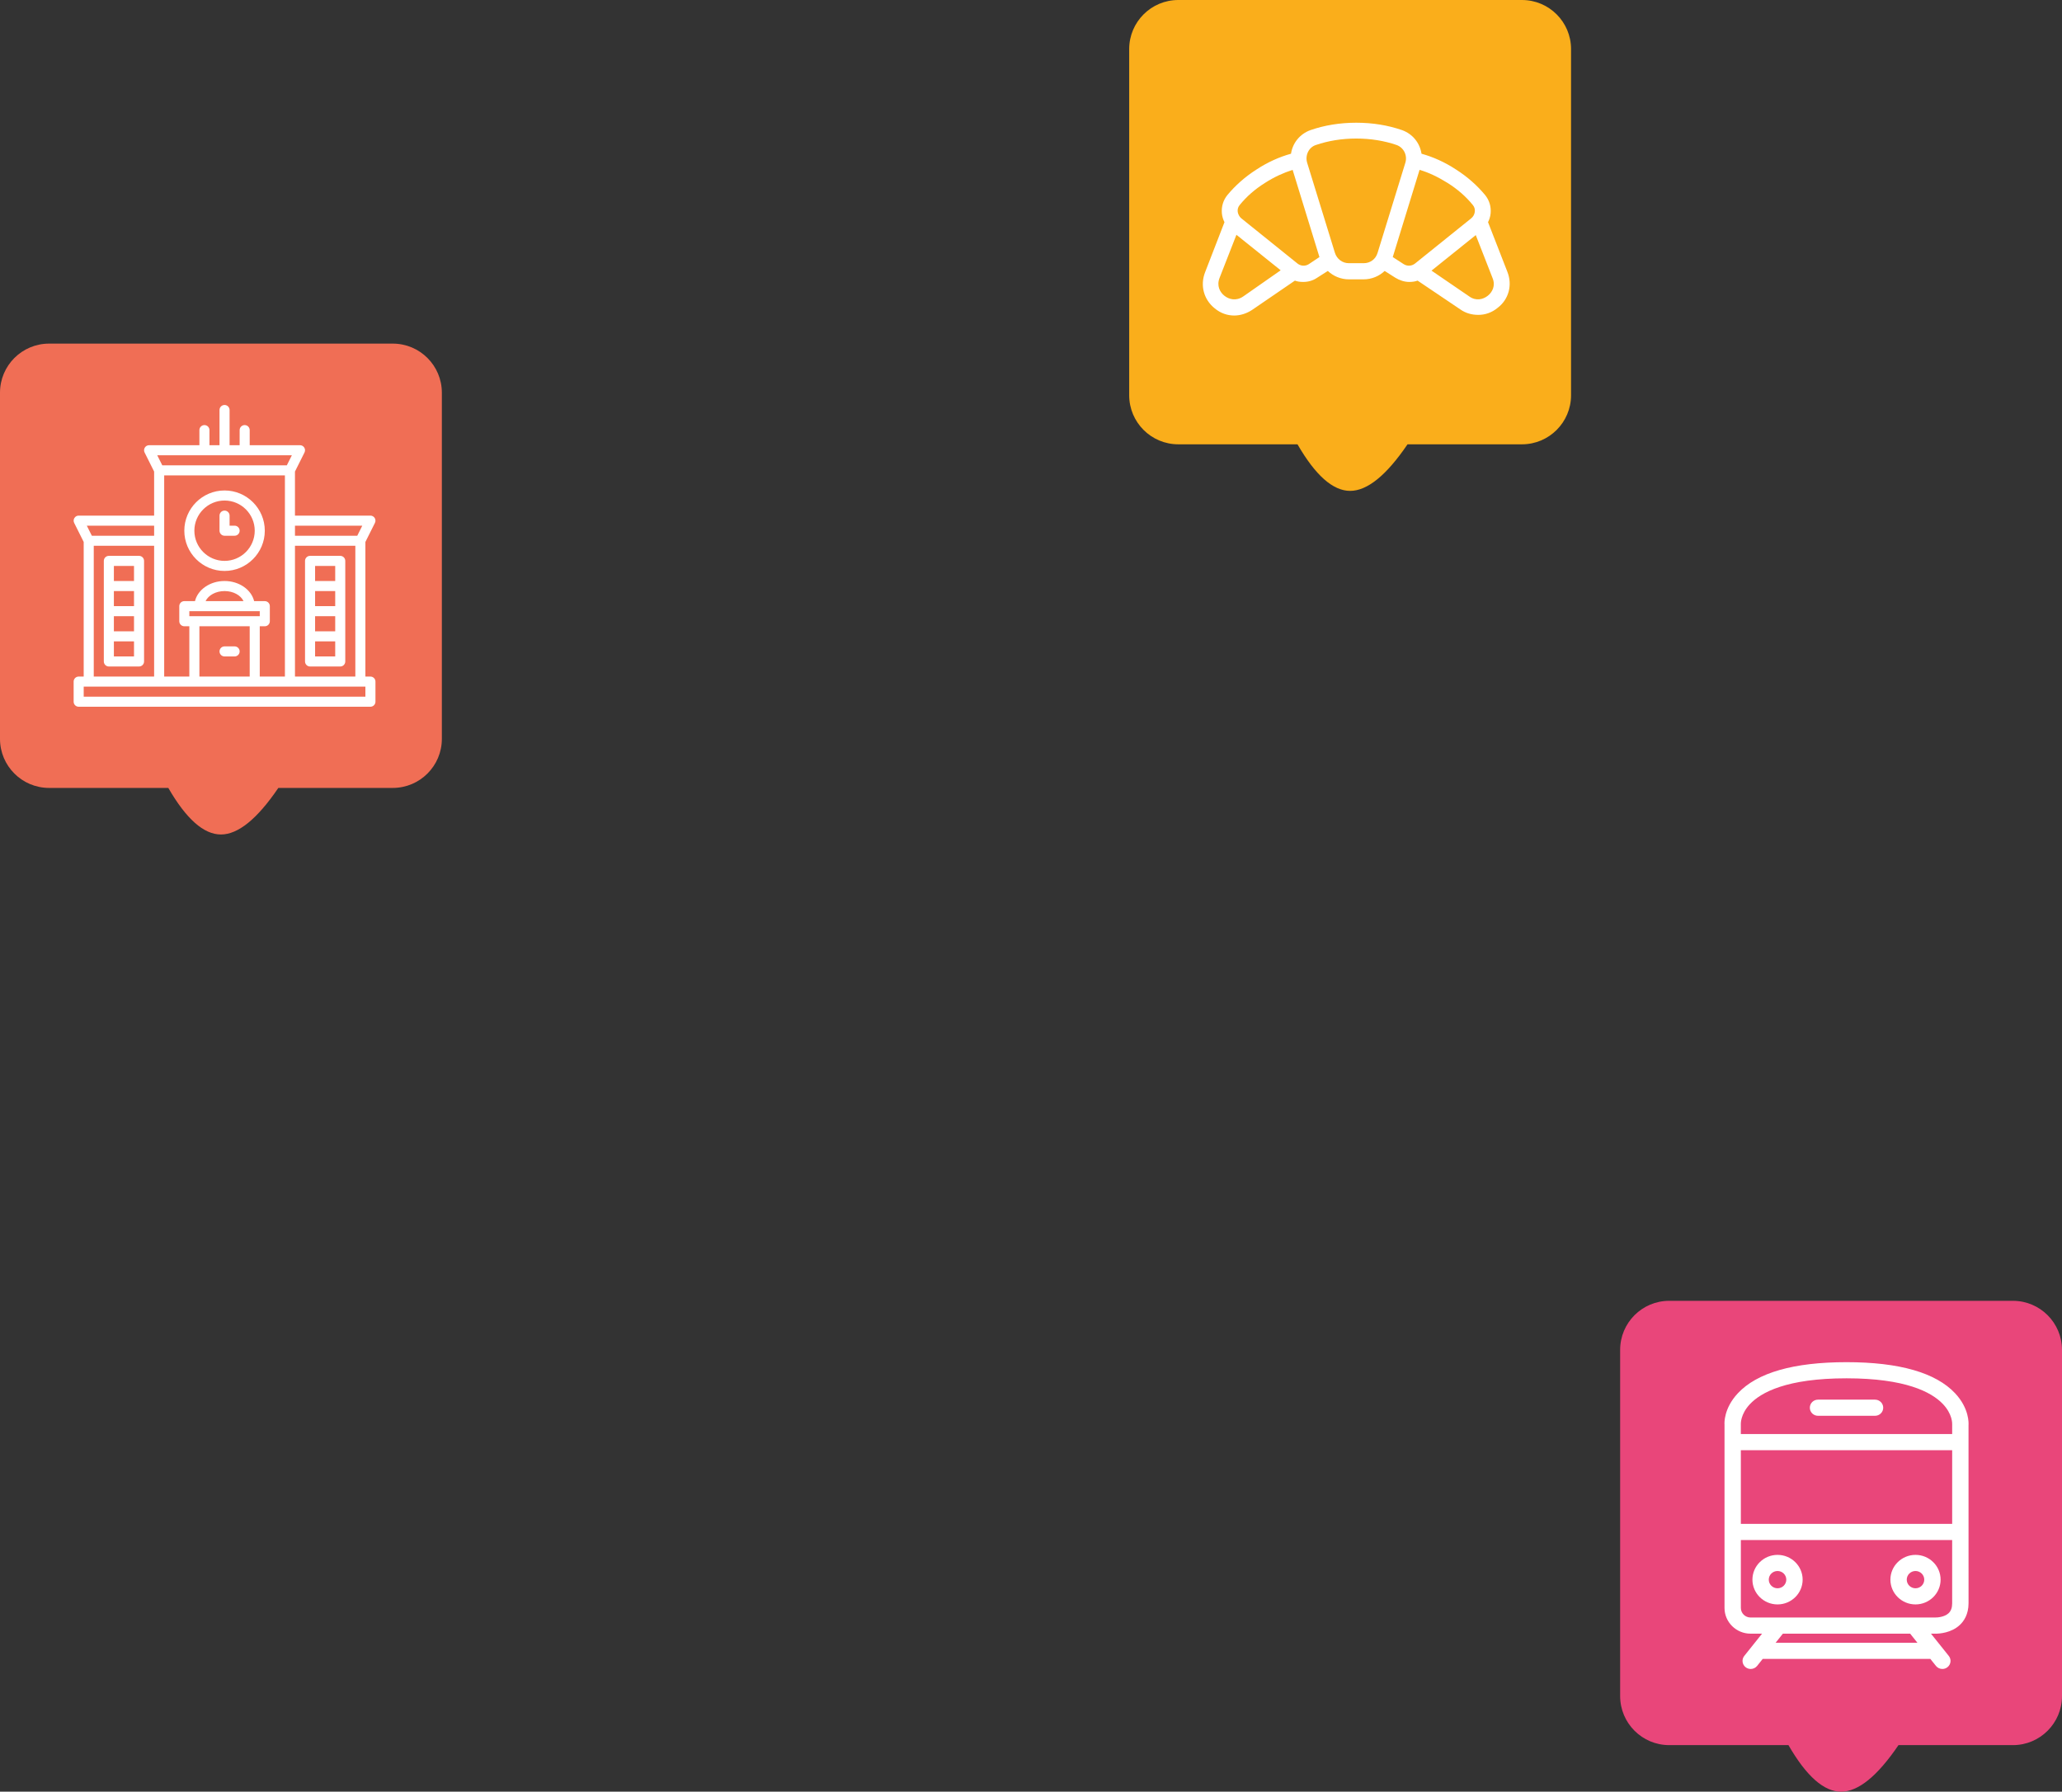 <?xml version="1.0" encoding="UTF-8"?>
<svg width="168px" height="146px" viewBox="0 0 168 146" version="1.1" xmlns="http://www.w3.org/2000/svg" xmlns:xlink="http://www.w3.org/1999/xlink">
    <rect x="0" y="0" width="168" height="146" fill="#333333" stroke="none"/>
    <!-- Generator: Sketch 58 (84663) - https://sketch.com -->
    <title>bulle icons</title>
    <desc>Created with Sketch.</desc>
    <g id="HOME" stroke="none" stroke-width="1" fill="none" fill-rule="evenodd">
        <g id="Crea-HP---état-dépot-de-dossier" transform="translate(-1073, -329)">
            <g id="TOP" transform="translate(-1, 0)">
                <g id="bulle-icons" transform="translate(1072, 329)">
                    <g id="icon/bulle/mairie" transform="translate(0, 28)">
                        <g>
                            <g id="icon/info-bulle" fill="#F06E55">
                                <path d="M6,0 L34,0 C36.209,-4.05812251e-16 38,1.791 38,4 L38,32.206 C38,34.415 36.209,36.206 34,36.206 L24.677,36.206 L24.677,36.206 C22.959,38.735 21.4,40 20,40 C18.6,40 17.172,38.735 15.713,36.206 L6,36.206 C3.791,36.206 2,34.415 2,32.206 L2,4 C2,1.791 3.791,4.05812251e-16 6,0 Z" id="Rectangle"></path>
                            </g>
                            <g id="icon/mairie" transform="translate(8, 5)" fill="#FFFFFF">
                                <path d="M12.295,0 C12.521,0 12.705,0.184 12.705,0.41 L12.705,3.278 L13.524,3.278 L13.525,2.049 C13.525,1.823 13.708,1.639 13.935,1.639 C14.161,1.639 14.344,1.823 14.344,2.049 L14.344,3.278 L18.443,3.279 C18.585,3.279 18.717,3.352 18.791,3.473 C18.866,3.594 18.873,3.745 18.809,3.872 L18.032,5.425 L18.032,9.016 L24.18,9.016 C24.323,9.016 24.454,9.09 24.529,9.211 C24.604,9.332 24.611,9.482 24.547,9.609 L23.77,11.162 L23.77,22.131 L24.18,22.131 C24.407,22.131 24.59,22.315 24.59,22.541 L24.59,24.18 C24.59,24.407 24.407,24.59 24.18,24.59 L0.41,24.59 C0.184,24.59 0,24.407 0,24.18 L0,22.541 C0,22.315 0.184,22.131 0.41,22.131 L0.819,22.131 L0.819,11.162 L0.043,9.609 C-0.02,9.482 -0.013,9.332 0.061,9.211 C0.136,9.09 0.268,9.016 0.41,9.016 L6.557,9.016 L6.557,5.425 L5.781,3.872 C5.717,3.745 5.724,3.594 5.799,3.473 C5.874,3.352 6.006,3.279 6.148,3.279 L10.246,3.278 L10.246,2.049 C10.246,1.823 10.43,1.639 10.656,1.639 C10.882,1.639 11.066,1.823 11.066,2.049 L11.065,3.278 L11.885,3.278 L11.885,0.41 C11.885,0.184 12.069,0 12.295,0 Z M23.77,22.951 L0.82,22.951 L0.82,23.77 L23.77,23.77 L23.77,22.951 Z M17.213,5.738 L7.377,5.738 L7.377,22.131 L9.426,22.131 L9.426,18.032 L9.016,18.033 C8.791,18.033 8.607,17.849 8.607,17.623 L8.607,16.393 C8.607,16.167 8.791,15.984 9.016,15.984 L9.886,15.984 C10.114,15.05 11.108,14.344 12.295,14.344 C13.483,14.344 14.477,15.05 14.705,15.984 L15.574,15.984 C15.8,15.984 15.984,16.167 15.984,16.393 L15.984,17.623 C15.984,17.849 15.8,18.033 15.574,18.033 L15.163,18.032 L15.163,22.131 L17.213,22.131 L17.213,5.738 Z M14.344,18.033 L10.246,18.033 L10.246,22.131 L14.344,22.131 L14.344,18.033 Z M6.557,11.475 L1.639,11.475 L1.639,22.131 L6.557,22.131 L6.557,11.475 Z M22.951,11.475 L18.033,11.475 L18.033,22.131 L22.951,22.131 L22.951,11.475 Z M21.721,12.295 C21.948,12.295 22.131,12.479 22.131,12.705 L22.131,20.902 C22.131,21.128 21.948,21.311 21.721,21.311 L19.262,21.311 C19.036,21.311 18.852,21.128 18.852,20.902 L18.852,12.705 C18.852,12.479 19.036,12.295 19.262,12.295 L21.721,12.295 Z M5.328,12.295 C5.554,12.295 5.738,12.479 5.738,12.705 L5.738,20.902 C5.738,21.128 5.554,21.311 5.328,21.311 L2.869,21.311 C2.643,21.311 2.459,21.128 2.459,20.902 L2.459,12.705 C2.459,12.479 2.643,12.295 2.869,12.295 L5.328,12.295 Z M21.311,19.262 L19.672,19.262 L19.672,20.492 L21.311,20.492 L21.311,19.262 Z M4.918,19.262 L3.278,19.262 L3.279,20.492 L4.918,20.492 L4.918,19.262 Z M13.115,19.672 C13.341,19.672 13.525,19.856 13.525,20.082 C13.525,20.308 13.341,20.492 13.115,20.492 L12.295,20.492 C12.069,20.492 11.885,20.308 11.885,20.082 C11.885,19.856 12.069,19.672 12.295,19.672 L13.115,19.672 Z M4.918,17.213 L3.278,17.213 L3.278,18.442 L4.918,18.442 L4.918,17.213 Z M21.311,17.213 L19.672,17.213 L19.672,18.442 L21.311,18.442 L21.311,17.213 Z M15.164,16.803 L9.426,16.803 L9.426,17.213 L15.164,17.213 L15.164,16.803 Z M4.918,15.163 L3.278,15.163 L3.278,16.393 L4.918,16.393 L4.918,15.163 Z M21.311,15.163 L19.672,15.163 L19.672,16.393 L21.311,16.393 L21.311,15.163 Z M12.296,15.164 C11.583,15.164 10.975,15.507 10.75,15.984 L13.841,15.984 C13.616,15.507 13.008,15.164 12.296,15.164 Z M4.918,13.115 L3.279,13.115 L3.278,14.344 L4.918,14.344 L4.918,13.115 Z M21.311,13.115 L19.672,13.115 L19.672,14.344 L21.311,14.344 L21.311,13.115 Z M12.295,6.967 C14.103,6.967 15.574,8.438 15.574,10.246 C15.574,12.054 14.103,13.525 12.295,13.525 C10.487,13.525 9.017,12.054 9.017,10.246 C9.017,8.438 10.487,6.967 12.295,6.967 Z M12.295,7.787 C10.94,7.787 9.836,8.89 9.836,10.246 C9.836,11.602 10.94,12.705 12.295,12.705 C13.651,12.705 14.754,11.602 14.754,10.246 C14.754,8.89 13.651,7.787 12.295,7.787 Z M6.558,9.836 L1.073,9.836 L1.483,10.656 L6.558,10.656 L6.558,9.836 Z M23.517,9.836 L18.033,9.836 L18.033,10.656 L23.108,10.656 L23.517,9.836 Z M12.295,8.607 C12.521,8.607 12.705,8.79 12.705,9.016 L12.705,9.836 L13.115,9.836 C13.341,9.836 13.525,10.02 13.525,10.246 C13.525,10.472 13.341,10.656 13.115,10.656 L12.295,10.656 C12.069,10.656 11.885,10.472 11.885,10.246 L11.885,9.016 C11.885,8.79 12.069,8.607 12.295,8.607 Z M17.78,4.098 L6.811,4.098 L7.221,4.918 L17.37,4.918 L17.78,4.098 Z" id="Fill-28"></path>
                            </g>
                        </g>
                    </g>
                    <g id="icon/bulle/croissant" transform="translate(92, 0)">
                        <g id="croissant">
                            <g id="icon/info-bulle" fill="#FAAE1B">
                                <path d="M6,0 L34,0 C36.209,-4.05812251e-16 38,1.791 38,4 L38,32.206 C38,34.415 36.209,36.206 34,36.206 L24.677,36.206 L24.677,36.206 C22.959,38.735 21.4,40 20,40 C18.6,40 17.172,38.735 15.713,36.206 L6,36.206 C3.791,36.206 2,34.415 2,32.206 L2,4 C2,1.791 3.791,4.05812251e-16 6,0 Z" id="Rectangle"></path>
                            </g>
                            <g id="icon/croissant" transform="translate(8, 5)" fill="#FFFFFF">
                                <path d="M23.21,19.105 C22.842,19.395 22.263,19.553 21.71,19.158 L18.632,17.053 L22.237,14.158 L23.605,17.658 C23.868,18.289 23.579,18.816 23.21,19.105 L23.21,19.105 Z M13.105,16.447 L11.895,16.447 C11.368,16.447 10.921,16.105 10.763,15.605 L8.5,8.263 C8.316,7.658 8.632,7 9.211,6.816 C10.211,6.474 11.316,6.289 12.5,6.289 C13.684,6.289 14.789,6.474 15.789,6.816 C16.368,7.026 16.684,7.658 16.5,8.263 L14.237,15.605 C14.079,16.131 13.632,16.447 13.105,16.447 L13.105,16.447 Z M3.29,19.158 C2.711,19.553 2.132,19.395 1.763,19.105 C1.395,18.816 1.105,18.289 1.369,17.631 L2.737,14.132 L6.342,17.026 L3.29,19.158 Z M5.079,9.895 C5.816,9.421 6.579,9.079 7.316,8.842 L9.5,15.947 L8.632,16.526 C8.342,16.71 7.974,16.684 7.711,16.474 L3.132,12.789 C2.974,12.658 2.869,12.447 2.842,12.263 C2.816,12.053 2.869,11.868 3,11.71 C3.553,11.026 4.237,10.421 5.079,9.895 L5.079,9.895 Z M22,11.71 C22.131,11.868 22.184,12.053 22.158,12.263 C22.131,12.474 22.026,12.658 21.868,12.789 L17.289,16.474 C17.026,16.684 16.658,16.71 16.368,16.526 L15.474,15.947 L17.658,8.842 C18.395,9.053 19.158,9.421 19.921,9.895 C20.763,10.421 21.447,11.026 22,11.71 L22,11.71 Z M24.816,17.158 L23.237,13.105 C23.342,12.895 23.421,12.658 23.447,12.395 C23.5,11.842 23.342,11.316 23,10.895 C22.368,10.132 21.579,9.421 20.632,8.816 C19.71,8.21 18.763,7.789 17.816,7.526 C17.684,6.658 17.105,5.921 16.237,5.605 C15.105,5.211 13.842,5 12.5,5 C11.158,5 9.895,5.211 8.763,5.605 C7.895,5.921 7.316,6.658 7.184,7.526 C6.237,7.789 5.29,8.21 4.368,8.816 C3.421,9.421 2.632,10.132 2,10.895 C1.658,11.316 1.5,11.842 1.553,12.395 C1.579,12.658 1.658,12.895 1.763,13.105 L0.184,17.184 C-0.237,18.263 0.079,19.421 0.974,20.131 C1.447,20.526 2,20.711 2.553,20.711 C3.053,20.711 3.553,20.553 4,20.263 L7.5,17.868 C7.711,17.948 7.947,17.974 8.184,17.974 C8.579,17.974 8.974,17.868 9.316,17.631 L10.184,17.079 C10.632,17.5 11.237,17.763 11.895,17.763 L13.105,17.763 C13.763,17.763 14.368,17.5 14.816,17.079 L15.684,17.631 C16.026,17.842 16.421,17.974 16.816,17.974 C17.053,17.974 17.263,17.948 17.5,17.868 L20.974,20.21 C21.421,20.526 21.921,20.658 22.447,20.658 C23,20.658 23.553,20.474 24.026,20.079 C24.921,19.395 25.237,18.237 24.816,17.158 L24.816,17.158 Z" id="Fill-1"></path>
                            </g>
                        </g>
                    </g>
                    <g id="icon/bulle/gare" transform="translate(132, 106)">
                        <g>
                            <g id="icon/info-bulle" fill="#E9467A">
                                <path d="M6,0 L34,0 C36.209,-4.05812251e-16 38,1.791 38,4 L38,32.206 C38,34.415 36.209,36.206 34,36.206 L24.677,36.206 L24.677,36.206 C22.959,38.735 21.4,40 20,40 C18.6,40 17.172,38.735 15.713,36.206 L6,36.206 C3.791,36.206 2,34.415 2,32.206 L2,4 C2,1.791 3.791,4.05812251e-16 6,0 Z" id="Rectangle"></path>
                            </g>
                            <g id="icon/gare" transform="translate(8, 5)" fill="#FFFFFF">
                                <path d="M4.565,3.429 C5.465,2.465 7.562,1.315 12.444,1.315 C17.257,1.315 19.357,2.441 20.272,3.385 C21.081,4.221 21.055,5.001 21.052,5.075 L21.052,5.857 L3.833,5.857 L3.833,5.021 C3.833,5.014 3.805,4.244 4.565,3.429 L4.565,3.429 Z M21.052,13.178 L3.835,13.178 L3.834,7.172 L21.052,7.172 L21.052,13.178 Z M21.052,19.641 C21.052,19.641 21.052,19.641 21.052,19.641 C21.052,20.005 20.957,20.272 20.761,20.456 C20.424,20.774 19.824,20.818 19.584,20.807 L4.627,20.807 C4.19,20.807 3.835,20.457 3.835,20.027 L3.835,14.492 L21.051,14.492 L21.051,19.641 L21.052,19.641 Z M6.666,22.866 L7.26,22.122 L17.628,22.122 L18.222,22.866 L6.666,22.866 Z M2.504,5.075 L2.504,20.027 C2.504,21.183 3.456,22.123 4.627,22.123 L5.563,22.123 L4.114,23.936 C3.887,24.221 3.936,24.634 4.225,24.859 C4.348,24.954 4.493,25 4.637,25 C4.834,25 5.029,24.915 5.161,24.75 L5.616,24.18 L19.274,24.18 L19.729,24.75 C19.86,24.914 20.055,25 20.252,25 C20.397,25 20.543,24.954 20.664,24.859 C20.954,24.634 21.003,24.22 20.775,23.936 L19.325,22.122 L19.544,22.122 C19.565,22.123 19.61,22.125 19.675,22.125 C20.031,22.125 20.981,22.06 21.672,21.417 C21.998,21.114 22.386,20.56 22.386,19.641 L22.384,5.127 C22.394,4.992 22.454,3.774 21.291,2.534 C19.714,0.853 16.738,0 12.445,0 C8.138,0 5.157,0.854 3.586,2.539 C2.428,3.779 2.494,4.996 2.504,5.075 L2.504,5.075 Z M6.823,17.017 C7.217,17.017 7.537,17.332 7.537,17.721 C7.537,18.109 7.217,18.425 6.823,18.425 C6.43,18.425 6.11,18.109 6.11,17.721 C6.11,17.332 6.43,17.017 6.823,17.017 M6.823,19.74 C7.951,19.74 8.869,18.834 8.869,17.721 C8.869,16.608 7.951,15.703 6.823,15.703 C5.696,15.703 4.778,16.608 4.778,17.721 C4.778,18.834 5.696,19.74 6.823,19.74 M18.064,17.017 C18.458,17.017 18.777,17.332 18.777,17.721 C18.777,18.109 18.458,18.425 18.064,18.425 C17.671,18.425 17.351,18.109 17.351,17.721 C17.351,17.332 17.671,17.017 18.064,17.017 M18.064,19.74 C19.191,19.74 20.109,18.834 20.109,17.721 C20.109,16.608 19.191,15.703 18.064,15.703 C16.937,15.703 16.019,16.608 16.019,17.721 C16.019,18.834 16.937,19.74 18.064,19.74 M10.121,4.369 L14.768,4.369 C15.135,4.369 15.434,4.075 15.434,3.712 C15.434,3.349 15.135,3.054 14.768,3.054 L10.121,3.054 C9.753,3.054 9.455,3.349 9.455,3.712 C9.455,4.075 9.752,4.369 10.121,4.369" id="Fill-1"></path>
                            </g>
                        </g>
                    </g>
                </g>
            </g>
        </g>
    </g>
</svg>